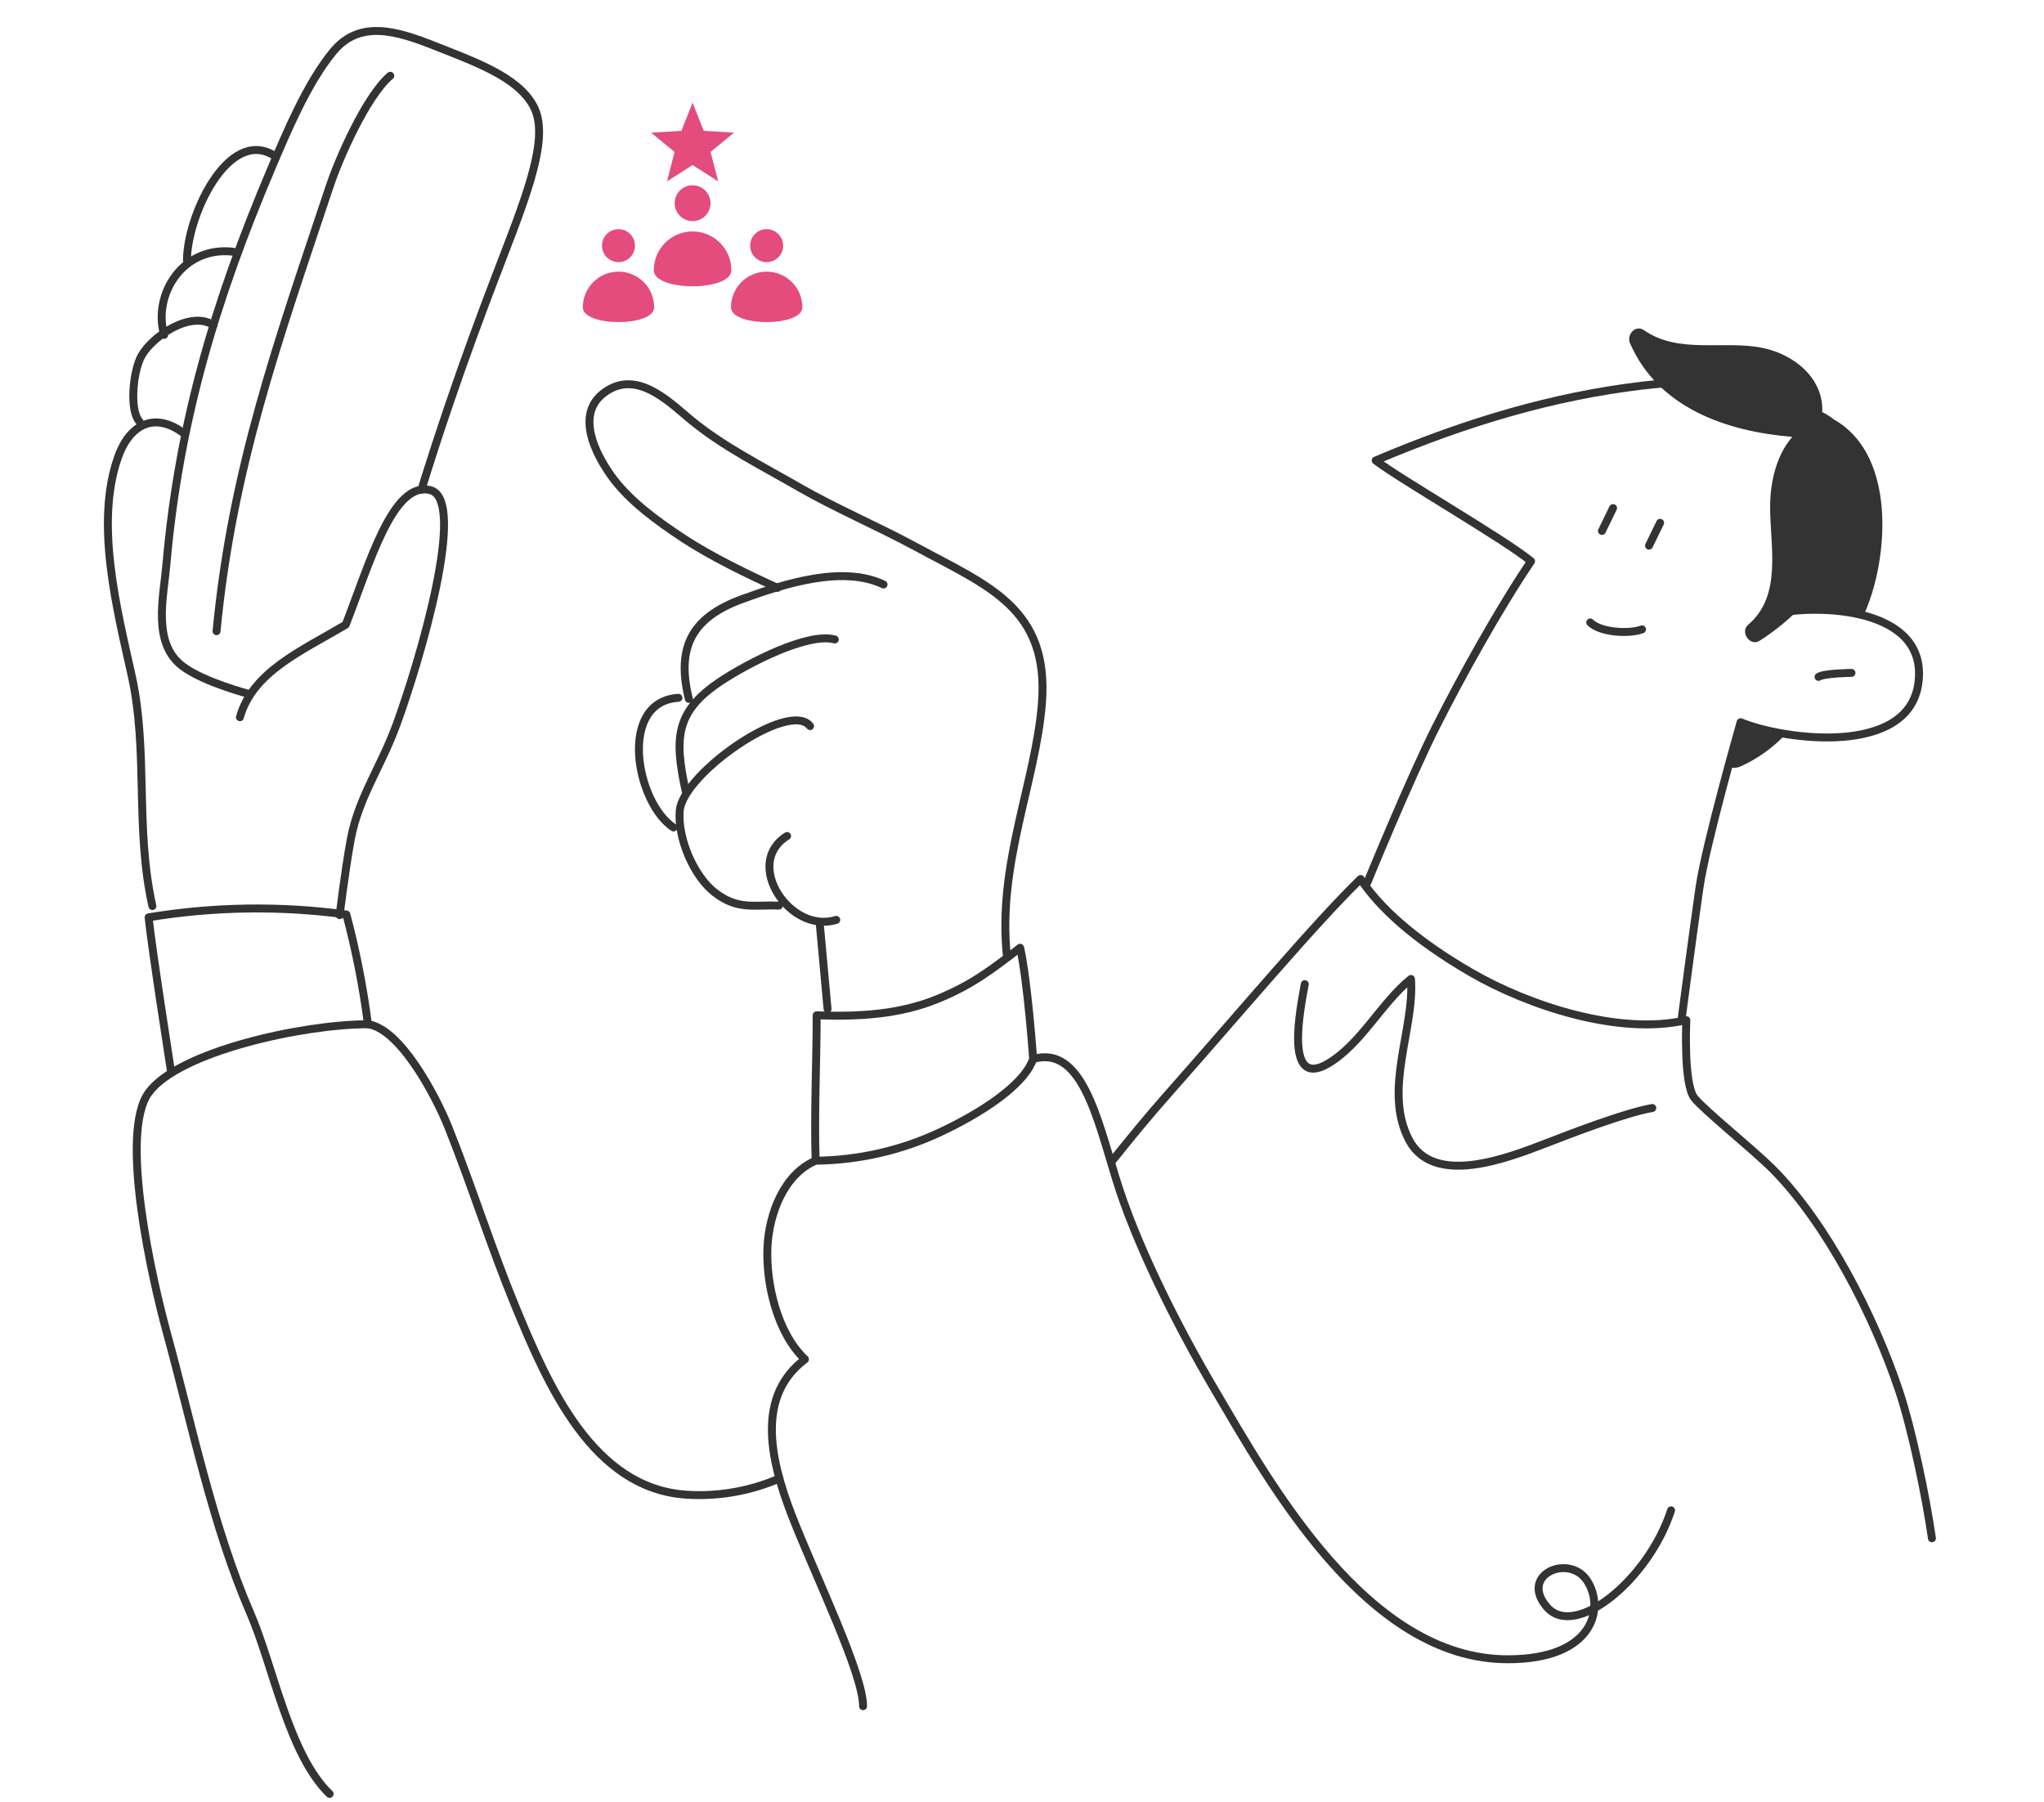 <svg width="515" height="454" viewBox="0 0 515 454" fill="none" xmlns="http://www.w3.org/2000/svg">
<path d="M260.312 266.807C260.312 266.807 258.946 247.388 257.032 238.792C249.533 244.555 244.705 248.231 236.214 251.7C226.688 255.585 216.631 256.202 205.765 255.811C205.765 267.111 205.104 281.462 205.513 292.449M260.312 266.807C257.859 273.752 246.549 280.715 237.032 285.2C227.169 289.852 216.419 292.325 205.513 292.449M260.312 266.807C272.439 263.33 276.371 281.375 281.191 297.056C286.01 312.737 295.815 332.755 306.176 350.331C319.921 373.627 344.454 418.131 379.949 418.062C401.593 418.062 404.412 405.102 399.853 398.226C395.295 391.35 382.654 396.792 389.797 404.954C396.939 413.116 415.452 397.861 421.037 380.537M205.513 292.449C197.562 295.813 193.803 305.705 193.377 314.058C192.899 323.515 195.909 335.972 202.816 342.482C190.776 351.574 193.725 366.994 199.554 381.954C205.383 396.913 217.458 421.626 217.458 429.883M328.752 247.962C327.673 253.907 323.454 274.447 334.519 268.032C342.854 263.208 348.186 252.465 355.503 246.658C356.468 259.114 348.404 274.734 355.033 287.242C361.253 298.986 379.609 291.884 389.527 288.06C396.487 285.374 409.371 280.402 416.304 279.167M344.498 222.363C344.498 222.363 355.346 195.895 361.897 182.943C368.117 170.618 377.617 153.433 385.76 141.412C378.931 135.788 353.119 120.976 346.612 116.021C369.701 106.216 391.441 99.828 413.755 97.159C433.016 94.856 463.691 95.316 459.506 123.471C457.923 134.067 452.373 145.662 446.457 154.763C457.993 152.051 485.953 152.964 483.343 172.148C480.855 190.506 449.815 186.559 438.558 181.97C438.558 181.97 429.763 212.741 428.197 223.623C426.405 236.088 423.76 256.237 423.76 256.237M400.671 156.832C403.229 159.352 410.362 159.813 413.721 158.57M406.422 128.017C405.369 130.164 403.62 133.771 403.62 133.771M418.279 131.728C417.218 133.875 415.478 137.483 415.478 137.483" stroke="#333333" stroke-width="2" stroke-linecap="round" stroke-linejoin="round"/>
<path d="M280.181 292.545C284.714 286.886 289.281 281.288 294.101 275.856C311.5 256.202 331.509 232.394 342.818 221.468C347.481 228.517 356.129 236.618 370.657 245.041C385.185 253.464 408.065 260.957 424.882 257.037C424.882 257.037 424.099 273.257 426.952 276.69C429.806 280.123 441.42 289.372 446.639 294.561C460.35 308.347 472.277 331.825 478.463 350.331C481.786 360.293 485.318 377.425 486.762 387.578M43.126 270.179C43.126 270.179 38.176 238.548 37.445 231.125C53.928 228.409 70.723 228.169 87.277 230.412C89.689 239.5 91.503 248.737 92.705 258.062C100.831 259.184 109.765 275.951 113.053 284.218C118.961 299.064 123.737 314.293 129.852 329.139C138.126 349.201 149.357 374.991 172.881 376.591C180.923 377.119 188.976 375.721 196.369 372.514" stroke="#333333" stroke-width="2" stroke-linecap="round" stroke-linejoin="round"/>
<path d="M92.706 258.063C76.447 258.063 44.998 264.904 37.447 275.308C29.895 285.713 38.577 323.168 41.962 335.52C48.373 358.902 53.489 384.379 63.102 406.527C68.808 419.688 72.758 442.088 83.05 451.988M60.448 180.71C63.676 169.262 75.881 164.047 87.112 157.397C93.202 141.751 98.996 121.133 108.418 123.497C117.839 125.861 105.677 166.759 99.927 182.492C95.995 193.261 90.357 200.867 88.374 211.498C86.921 219.382 85.581 230.578 85.581 230.578" stroke="#333333" stroke-width="2" stroke-linecap="round" stroke-linejoin="round"/>
<path d="M208.506 254.204L206.514 232.412" stroke="#333333" stroke-width="2" stroke-linecap="round" stroke-linejoin="round"/>
<path d="M210.7 231.768C199.103 235.419 187.159 217.521 198.32 210.637M62.807 174.868C62.807 174.868 51.436 171.93 46.069 167.914C38.309 162.125 41.179 150.695 41.928 142.177C45.077 106.26 54.377 75.428 68.279 42.65C72.307 33.149 77.396 20.997 83.86 13.096C90.498 4.968 99.684 7.646 109.584 11.583C119.485 15.521 130.298 19.285 134.317 26.569C137.614 32.532 135.379 41.998 129.098 58.591C123.408 73.568 115.491 93.361 106.174 123.401" stroke="#333333" stroke-width="2" stroke-linecap="round" stroke-linejoin="round"/>
<path d="M196.24 228.17C190.046 227.926 185.913 229.352 180.137 224.91C174.822 220.825 170.68 211.22 171.263 204.266C172.055 194.835 198.954 176.207 204.104 182.943M38.395 228.291C33.984 208.508 37.411 189.376 33.175 170.201C29.408 153.285 23.918 131.824 29.695 115.309C32.792 106.46 39.264 104.009 45.989 108.946" stroke="#333333" stroke-width="2" stroke-linecap="round" stroke-linejoin="round"/>
<path d="M172.751 199.285C169.837 185.873 170.202 179.163 181.729 171.548C188.411 167.132 203.53 159.257 210.334 161.117M35.15 106.217C32.54 103.418 33.506 93.343 35.707 89.545C38.525 84.651 48.086 78.158 53.793 81.93M173.56 176.085C170.211 162.586 174.804 155.372 187.158 150.878C197.797 147.018 212.387 142.377 222.617 147.27M41.361 84.373C38.447 74.316 45.972 61.921 58.761 63.424M169.68 208.49C160.163 202.145 155.683 176.763 170.942 175.816M47.103 65.667C47.103 54.437 57.421 32.306 68.852 39.051" stroke="#333333" stroke-width="2" stroke-linecap="round" stroke-linejoin="round"/>
<path d="M195.883 148.131C188.315 144.654 179.145 140.238 172.073 135.57C165.574 131.285 158.475 126.13 154.021 119.924C150.045 114.361 144.93 104.408 152.159 98.993C160.224 92.908 168.341 101.027 173.804 105.582C182.016 112.431 191.925 117.342 201.356 122.784C210.168 127.877 221.251 132.641 230.751 137.778C249.021 147.67 264.428 153.242 262.514 177.276C260.93 197.094 251.204 217.982 253.71 240.991M54.559 159.031C58.508 117.96 70.009 86.111 83.05 46.987C85.477 39.703 92.358 24.152 98.335 19.084M458.194 170.548C459.472 169.627 466.493 169.54 466.493 169.54" stroke="#333333" stroke-width="2" stroke-linecap="round" stroke-linejoin="round"/>
<path d="M435.402 193.139C436.381 193.566 437.493 193.566 438.472 193.139C442.802 191.199 446.7 188.416 449.939 184.951C446.049 184.37 442.234 183.37 438.56 181.97C438.56 181.97 437.168 186.698 435.402 193.139ZM462.005 105.651C461.231 105.044 460.408 104.503 459.543 104.035C459.409 103.963 459.269 103.902 459.125 103.852C459.534 95.281 451.966 89.258 444.101 87.658C434.262 85.65 423.013 89.31 414.244 83.208C412.052 81.687 409.755 84.355 410.695 86.485C417.846 102.818 434.967 108.702 451.583 110.076C447.607 114.657 446.067 121.202 445.998 127.356C445.885 137.317 449.234 149.956 440.465 157.405C438.333 159.205 440.917 162.986 443.336 161.447C446.799 159.238 450.021 156.671 452.949 153.789C458.527 153.311 464.147 153.734 469.591 155.041C470.13 153.76 470.635 152.465 471.105 151.156C475.942 137.326 476.881 113.987 462.005 105.651Z" fill="#333333"/>
<path fill-rule="evenodd" clip-rule="evenodd" d="M169.984 51.196C169.984 53.691 172.006 55.713 174.5 55.713C176.995 55.713 179.017 53.691 179.017 51.196C179.017 48.702 176.995 46.68 174.5 46.68C172.006 46.68 169.984 48.702 169.984 51.196ZM189.011 61.893C189.011 64.188 190.871 66.048 193.166 66.048C195.461 66.048 197.321 64.188 197.321 61.893C197.321 59.599 195.461 57.738 193.166 57.738C190.871 57.738 189.011 59.599 189.011 61.893ZM151.679 61.893C151.679 64.188 153.539 66.048 155.834 66.048C158.129 66.048 159.989 64.188 159.989 61.893C159.989 59.599 158.129 57.738 155.834 57.738C153.539 57.738 151.679 59.599 151.679 61.893ZM202.156 77.432C202.156 82.397 184.176 82.397 184.176 77.432C184.176 72.468 188.201 68.443 193.166 68.443C198.131 68.443 202.156 72.468 202.156 77.432ZM164.824 77.432C164.824 82.397 146.844 82.397 146.844 77.432C146.844 72.468 150.869 68.443 155.834 68.443C160.799 68.443 164.824 72.468 164.824 77.432ZM174.5 25.844L177.303 32.961L184.938 33.427L179.035 38.292L180.951 45.697L174.5 41.587L168.049 45.697L169.965 38.292L164.062 33.427L171.697 32.961L174.5 25.844ZM184.272 68.087C184.272 62.691 179.897 58.316 174.5 58.316C169.103 58.316 164.728 62.691 164.728 68.087C164.728 73.484 184.272 73.484 184.272 68.087Z" fill="#E44C7D"/>
</svg>
